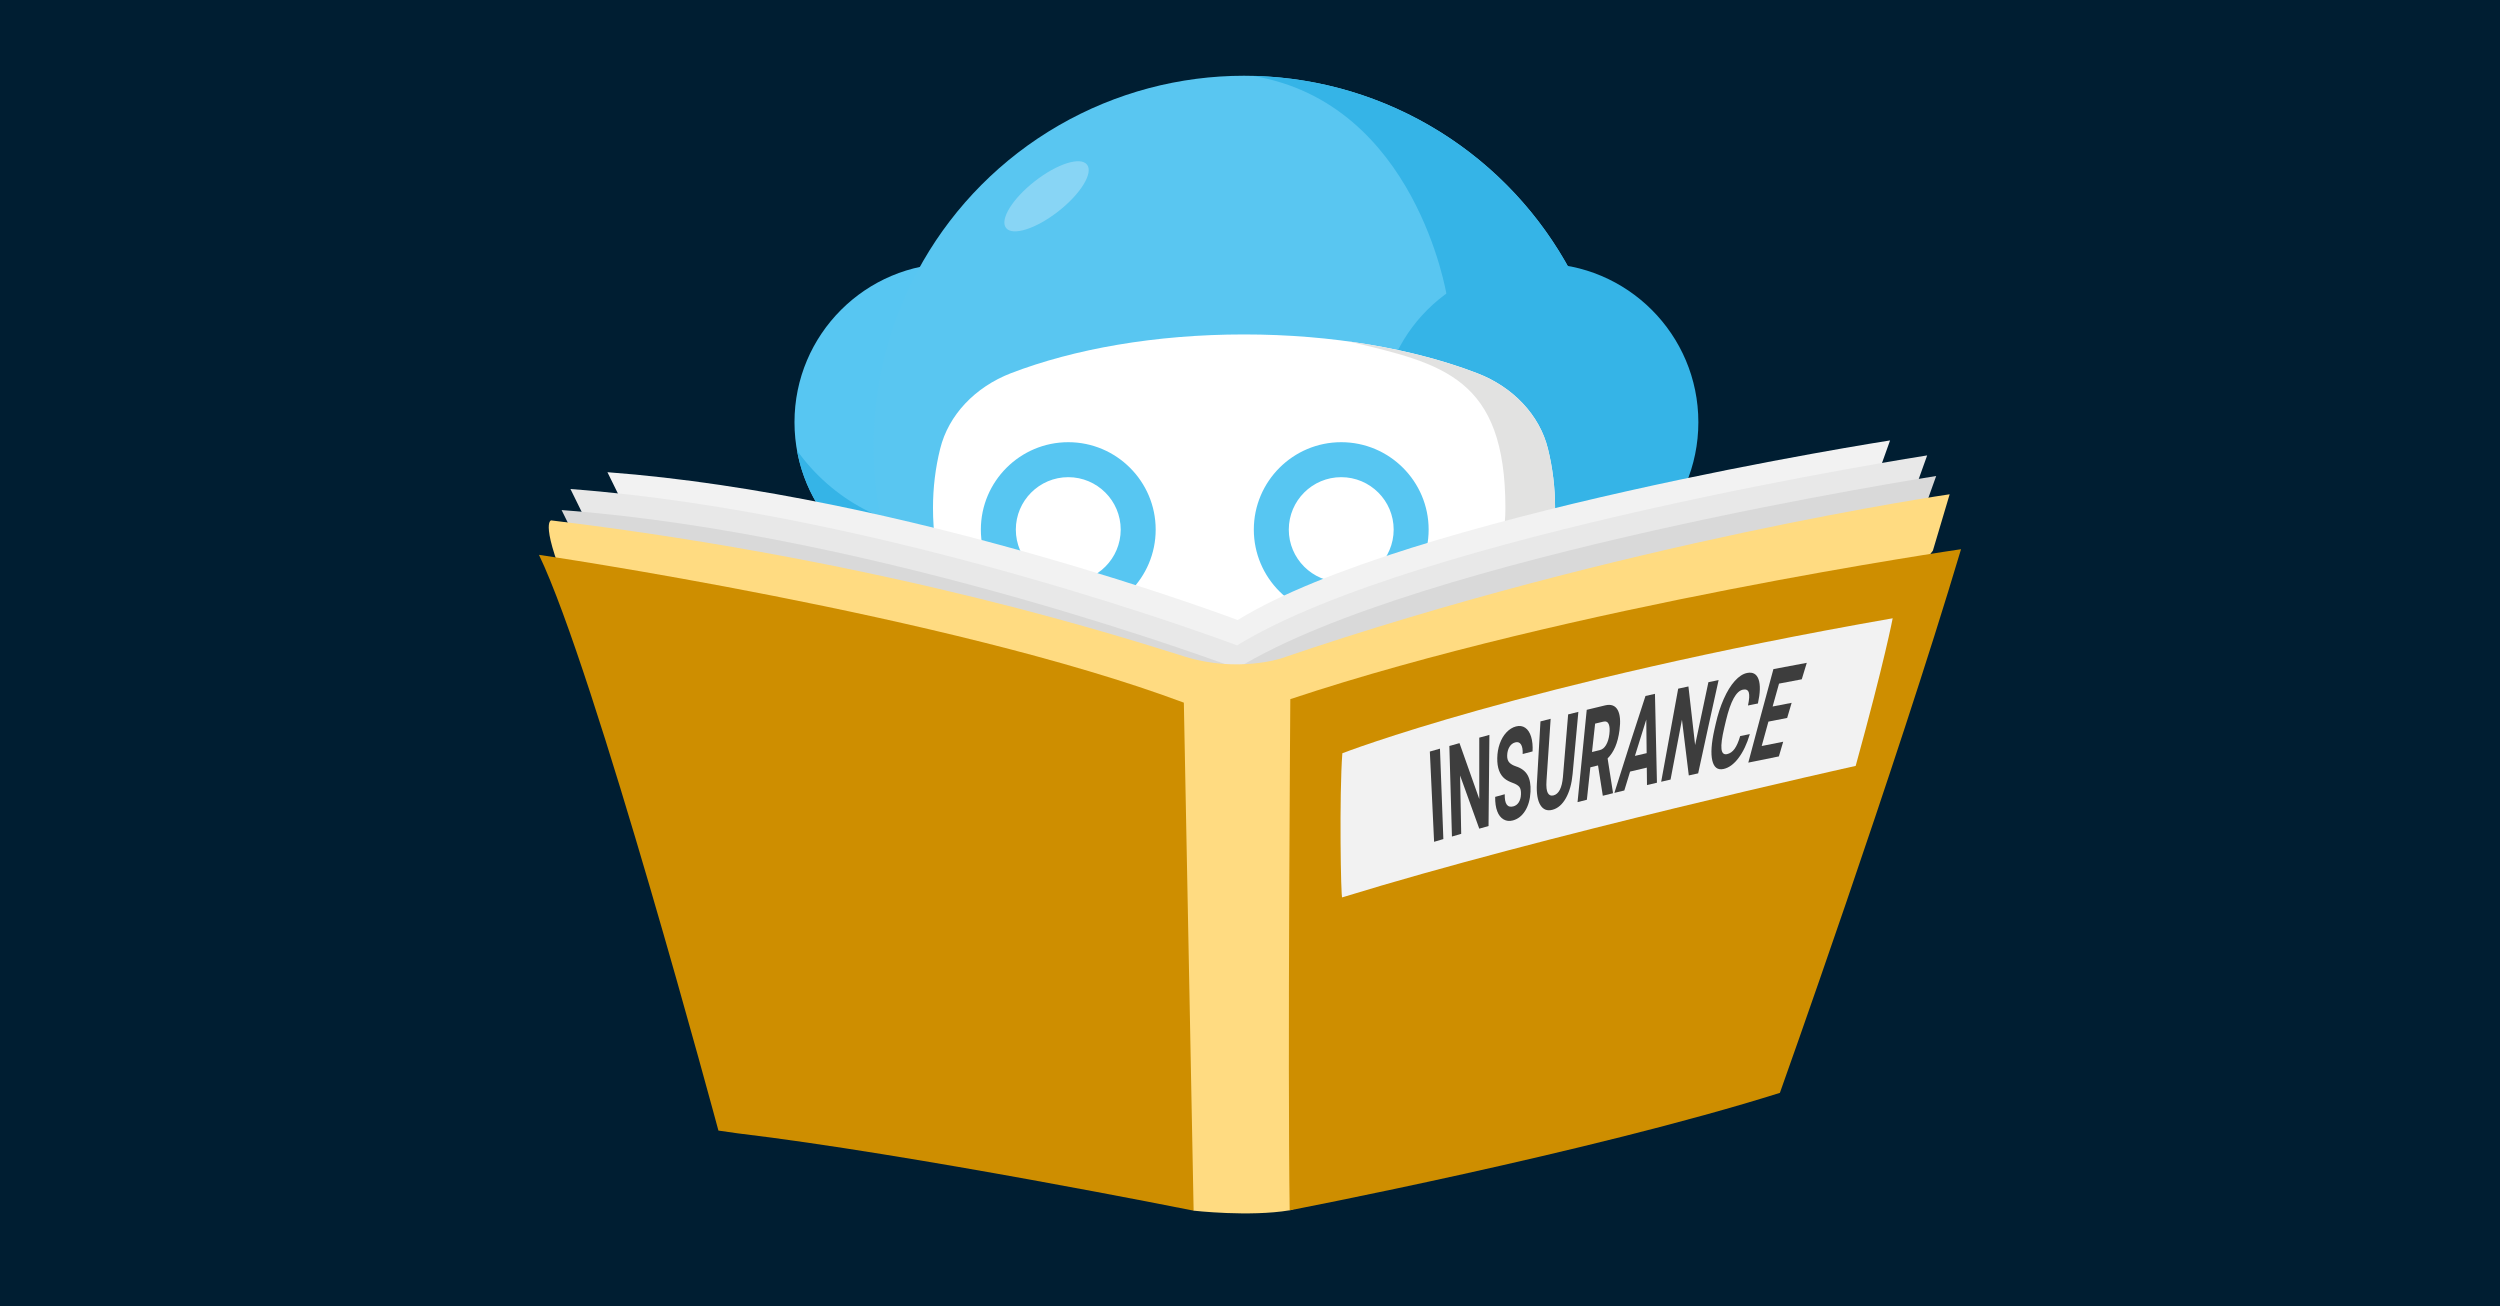 <?xml version="1.0" encoding="UTF-8"?><svg xmlns="http://www.w3.org/2000/svg" viewBox="0 0 1200 627"><g id="a"><rect width="1200" height="627" fill="#001e32"/></g><g id="b"><circle cx="457.591" cy="202.67" r="76.237" fill="#57c6f2"/><path d="M457.591,254.951c-30.954,0-58.319-15.292-75.01-38.716,6.403,35.629,37.538,62.672,75.01,62.672s68.607-27.043,75.01-62.672c-16.691,23.424-44.056,38.716-75.01,38.716Z" fill="#35b4e7"/><circle cx="597.137" cy="214.193" r="177.834" fill="#59c6f1"/><path d="M609.896,391.521c92.252-6.548,165.074-83.408,165.074-177.328,0-96.741-77.261-175.382-173.439-177.722,78.093,13.014,92.867,105.243,92.867,105.243,0,0,21.89,51.199,0,145.806-18.549,80.168-69.405,99.856-84.502,104.001Z" fill="#35b4e7"/><circle cx="738.976" cy="202.67" r="76.237" fill="#35b4e7"/><ellipse cx="502.339" cy="94.225" rx="24.674" ry="9.173" transform="translate(48.574 329.428) rotate(-38.023)" fill="#88d5f5"/><path d="M745.208,260.915c-2.583,17.801-15.37,33.207-33.813,40.557-30.616,12.194-70.577,19.543-114.289,19.543-43.65,0-83.611-7.349-114.227-19.543-18.444-7.349-31.23-22.81-33.813-40.557-.86-5.607-1.229-11.323-1.229-17.093,0-9.745,1.168-19.271,3.443-28.417,3.996-16.222,16.784-29.614,33.936-36.256,30.308-11.65,69.346-18.618,111.891-18.618,42.604,0,81.644,6.968,111.952,18.618,17.153,6.587,29.939,20.033,33.936,36.201,2.274,9.2,3.443,18.727,3.443,28.471,0,5.77-.431,11.486-1.229,17.093Z" fill="#fff"/><path d="M709.058,179.149c-17.818-6.849-38.67-12.063-61.474-15.211,45.009,10.633,75.011,17.282,75.011,79.957,0,72.056-95.033,75.894-95.033,75.894h0c31.719-2.556,60.495-9.023,83.833-18.318,18.444-7.349,31.23-22.755,33.813-40.557.799-5.607,1.229-11.323,1.229-17.093,0-9.745-1.169-19.271-3.443-28.471-3.997-16.168-16.783-29.614-33.936-36.201Z" fill="#e2e2e1"/><path d="M512.766,296.168c-23.132,0-41.954-18.822-41.954-41.96,0-23.132,18.822-41.954,41.954-41.954,23.138,0,41.96,18.822,41.96,41.954,0,23.138-18.822,41.96-41.96,41.96ZM512.766,229.04c-13.881,0-25.168,11.287-25.168,25.168,0,13.881,11.287,25.174,25.168,25.174,13.881,0,25.174-11.293,25.174-25.174,0-13.881-11.293-25.168-25.174-25.168Z" fill="#57c6f2"/><path d="M643.786,296.168c-23.132,0-41.954-18.822-41.954-41.96,0-23.132,18.822-41.954,41.954-41.954,23.138,0,41.96,18.822,41.96,41.954,0,23.138-18.822,41.96-41.96,41.96ZM643.786,229.04c-13.881,0-25.168,11.287-25.168,25.168,0,13.881,11.287,25.174,25.168,25.174,13.881,0,25.174-11.293,25.174-25.174,0-13.881-11.293-25.168-25.174-25.168Z" fill="#57c6f2"/><path d="M897.131,239.663l10.106-28.261s-231.665,36.075-313.151,86.215c0,0-159.555-60.269-302.515-70.957l29.847,60.743,212.963,104.912,145.764-43.768,215.891-80.055,1.096-28.828Z" fill="#f2f2f2"/><path d="M914.352,248.487l10.689-29.893s-245.043,38.158-331.235,91.193c0,0-168.769-63.75-319.985-75.055l31.57,64.25,225.261,110.971,154.181-46.296,228.358-84.678,1.159-30.493Z" fill="#e8e8e8"/><path d="M918.537,258.769l10.83-30.287s-248.271,38.661-335.599,92.395c0,0-170.992-64.59-324.2-76.044l31.986,65.097,228.229,112.433,156.213-46.906,231.367-85.794,1.174-30.895Z" fill="#d9d9d9"/><path d="M796.694,435.977l131.088-171.664,8.053-27.059s-157.373,22.884-321.061,78.827c0,0-20.891,6.834-45.695-.799-24.805-7.632-139.281-45.506-304.534-65.497,0,0-6.218.774,10.331,38.683l240.284,241.422,57.783,51.227s26.682,3.074,46.103-.168c19.422-3.242,177.648-144.972,177.648-144.972Z" fill="#ffdb81"/><path d="M344.843,542.676s-59.333-220.674-86.137-276.351c0,0,196.98,28.885,309.541,70.949l4.695,243.844s-135.19-27.133-218.889-37.124l-9.211-1.317Z" fill="#ce8e00"/><path d="M619.046,580.95s144.173-27.675,235.3-56.376c0,0,55.584-155.724,86.949-260.953,0,0-187.819,27.286-321.944,71.966,0,0-1.325,176.674-.304,245.363Z" fill="#ce8e00"/><path d="M644.259,430.741c-.651,1.118-1.462-49.389.071-69.181,0,0,86.648-33.675,264.156-64.785,0,0-3.788,20.179-17.761,70.856,0,0-149.495,33.181-246.466,63.11Z" fill="#f2f2f2"/><path d="M692.809,402.752c-1.779.525-2.667.789-4.444,1.318-.681-14.441-1.362-28.882-2.043-43.324,1.943-.561,2.915-.84,4.861-1.395.54,14.467,1.082,28.934,1.626,43.401Z" fill="#3d3d3d"/><path d="M714.5,396.495c-1.783.502-2.674.755-4.455,1.261-3.635-10.212-5.475-15.313-9.2-25.507.175,9.332.352,18.664.534,27.996-1.78.516-2.67.775-4.448,1.296-.417-14.49-.83-28.981-1.24-43.471,1.945-.55,2.918-.824,4.866-1.369,3.207,8.922,6.372,17.86,9.494,26.812-.005-9.815-.004-19.629.002-29.444,1.941-.533,2.913-.797,4.857-1.325-.146,14.584-.282,29.168-.408,43.752Z" fill="#3d3d3d"/><path d="M730.064,381.322c.068-1.661-.186-2.859-.764-3.591-.579-.732-1.652-1.385-3.221-1.953-1.575-.57-2.823-1.216-3.736-1.94-2.509-1.989-3.739-5.299-3.657-9.959.043-2.447.436-4.742,1.186-6.878.754-2.149,1.818-3.961,3.192-5.43,1.379-1.474,2.913-2.435,4.596-2.879,1.694-.447,3.179-.233,4.449.634,1.265.864,2.205,2.298,2.822,4.293.612,1.982.845,4.337.704,7.058-1.902.498-2.853.749-4.753,1.252.087-2.073-.179-3.604-.802-4.589-.626-.988-1.55-1.32-2.77-.996-1.177.312-2.107,1.045-2.786,2.193-.678,1.146-1.037,2.511-1.08,4.086-.04,1.467.304,2.59,1.027,3.371.721.779,1.795,1.405,3.217,1.868,2.607.849,4.468,2.261,5.573,4.228,1.097,1.955,1.555,4.607,1.388,7.944-.184,3.67-1.044,6.712-2.567,9.148-1.514,2.422-3.462,3.954-5.859,4.612-1.664.457-3.163.298-4.504-.481-1.347-.782-2.365-2.089-3.055-3.928-.695-1.851-1.024-4.145-.982-6.889,1.838-.509,2.758-.762,4.598-1.266-.116,4.685,1.273,6.602,4.167,5.812,1.075-.293,1.929-.939,2.565-1.941.638-1.004.989-2.262,1.051-3.779Z" fill="#3d3d3d"/><path d="M757.616,341.694c-.938,9.933-1.858,19.867-2.761,29.803-.428,4.707-1.515,8.574-3.245,11.636-1.718,3.04-3.852,4.886-6.422,5.562-2.532.666-4.458-.077-5.797-2.247-1.351-2.188-1.921-5.57-1.692-10.184.561-9.999,1.136-19.997,1.725-29.995,1.954-.502,2.931-.751,4.888-1.248-.679,9.921-1.343,19.843-1.994,29.766-.185,2.814.031,4.761.638,5.85.606,1.087,1.515,1.47,2.734,1.152,2.546-.665,4.049-3.581,4.516-8.813.817-10.023,1.65-20.046,2.501-30.066,1.963-.489,2.944-.732,4.909-1.216Z" fill="#3d3d3d"/><path d="M767.051,367.398c-1.475.364-2.212.546-3.685.913-.673,6.227-1.006,9.341-1.667,15.568-1.792.453-2.688.681-4.478,1.139,1.443-14.772,2.912-29.541,4.409-44.307,3.529-.86,5.296-1.287,8.833-2.131,2.808-.67,4.819.067,6.012,2.189,1.185,2.107,1.469,5.384.877,9.797-.416,3.097-1.096,5.738-2.038,7.937-.937,2.186-2.157,4.035-3.66,5.553,1.032,6.526,1.544,9.79,2.558,16.317-.021.16-.032.241-.053.401-1.926.473-2.889.711-4.812,1.189-.911-5.826-1.37-8.739-2.295-14.563ZM764.163,360.965c1.514-.374,2.272-.56,3.787-.93,1.179-.288,2.162-1.097,2.954-2.431.795-1.34,1.324-3.053,1.585-5.149.268-2.151.17-3.776-.3-4.871-.472-1.098-1.358-1.494-2.655-1.182-1.551.373-2.326.561-3.876.938-.603,5.45-.902,8.175-1.496,13.625Z" fill="#3d3d3d"/><path d="M790.461,368.462c-3.208.751-4.811,1.13-8.013,1.895-1.114,3.628-1.668,5.442-2.772,9.071-1.909.463-2.864.695-4.771,1.162,4.867-15.543,9.828-31.056,14.926-46.525,1.818-.414,2.728-.619,4.549-1.029.325,14.224.642,28.448.952,42.672-1.912.445-2.868.669-4.777,1.12-.037-3.346-.056-5.019-.094-8.366ZM784.767,362.834c2.249-.531,3.375-.795,5.627-1.319-.071-6.456-.107-9.684-.18-16.139-2.198,6.98-3.288,10.472-5.447,17.458Z" fill="#3d3d3d"/><path d="M815.122,371.213c-1.801.399-2.701.599-4.501,1.002-1.291-10.708-1.947-16.061-3.281-26.766-1.853,9.578-3.678,19.161-5.475,28.749-1.799.412-2.698.619-4.496,1.036,2.678-14.898,5.398-29.787,8.16-44.67,1.965-.429,2.948-.643,4.915-1.067,1.091,9.369,2.161,18.74,3.212,28.114,2.093-10.059,4.218-20.111,6.377-30.156,1.96-.412,2.941-.617,4.904-1.024-3.321,14.917-6.593,29.844-9.815,44.782Z" fill="#3d3d3d"/><path d="M839.923,352.361c-1.395,4.724-3.218,8.553-5.468,11.521-2.233,2.945-4.617,4.683-7.177,5.232-2.801.6-4.585-.735-5.368-4.043-.792-3.347-.466-8.311,1.034-14.964.247-1.094.37-1.641.618-2.736.983-4.349,2.258-8.307,3.831-11.86,1.587-3.586,3.353-6.47,5.292-8.629,1.949-2.172,3.928-3.461,5.923-3.86,2.76-.551,4.606.491,5.517,3.098.904,2.586.786,6.451-.319,11.552-1.912.382-2.867.574-4.777.96.639-2.944.773-5.025.392-6.233-.382-1.211-1.319-1.669-2.808-1.368-1.618.327-3.11,1.724-4.462,4.18-1.343,2.44-2.581,6.025-3.707,10.719-.319,1.354-.478,2.031-.796,3.384-1.123,4.784-1.56,8.162-1.336,10.172.223,1.997,1.114,2.823,2.678,2.491,1.41-.299,2.616-1.144,3.622-2.543,1.01-1.402,1.899-3.437,2.671-6.119,1.855-.384,2.783-.575,4.64-.954Z" fill="#3d3d3d"/><path d="M857.835,344.612c-3.602.697-5.402,1.049-8.997,1.763-1.297,4.683-1.941,7.026-3.224,11.711,4.121-.834,6.184-1.246,10.315-2.057-.83,2.818-1.243,4.227-2.067,7.046-5.882,1.17-8.818,1.766-14.68,2.982,3.96-14.979,7.978-29.94,12.055-44.888,6.393-1.232,9.596-1.835,16.012-3.014-.964,3.162-1.445,4.744-2.402,7.907-4.371.815-6.553,1.228-10.913,2.068-1.238,4.396-1.854,6.594-3.08,10.992,3.647-.715,5.472-1.069,9.127-1.766-.861,2.902-1.29,4.353-2.145,7.256Z" fill="#3d3d3d"/></g></svg>